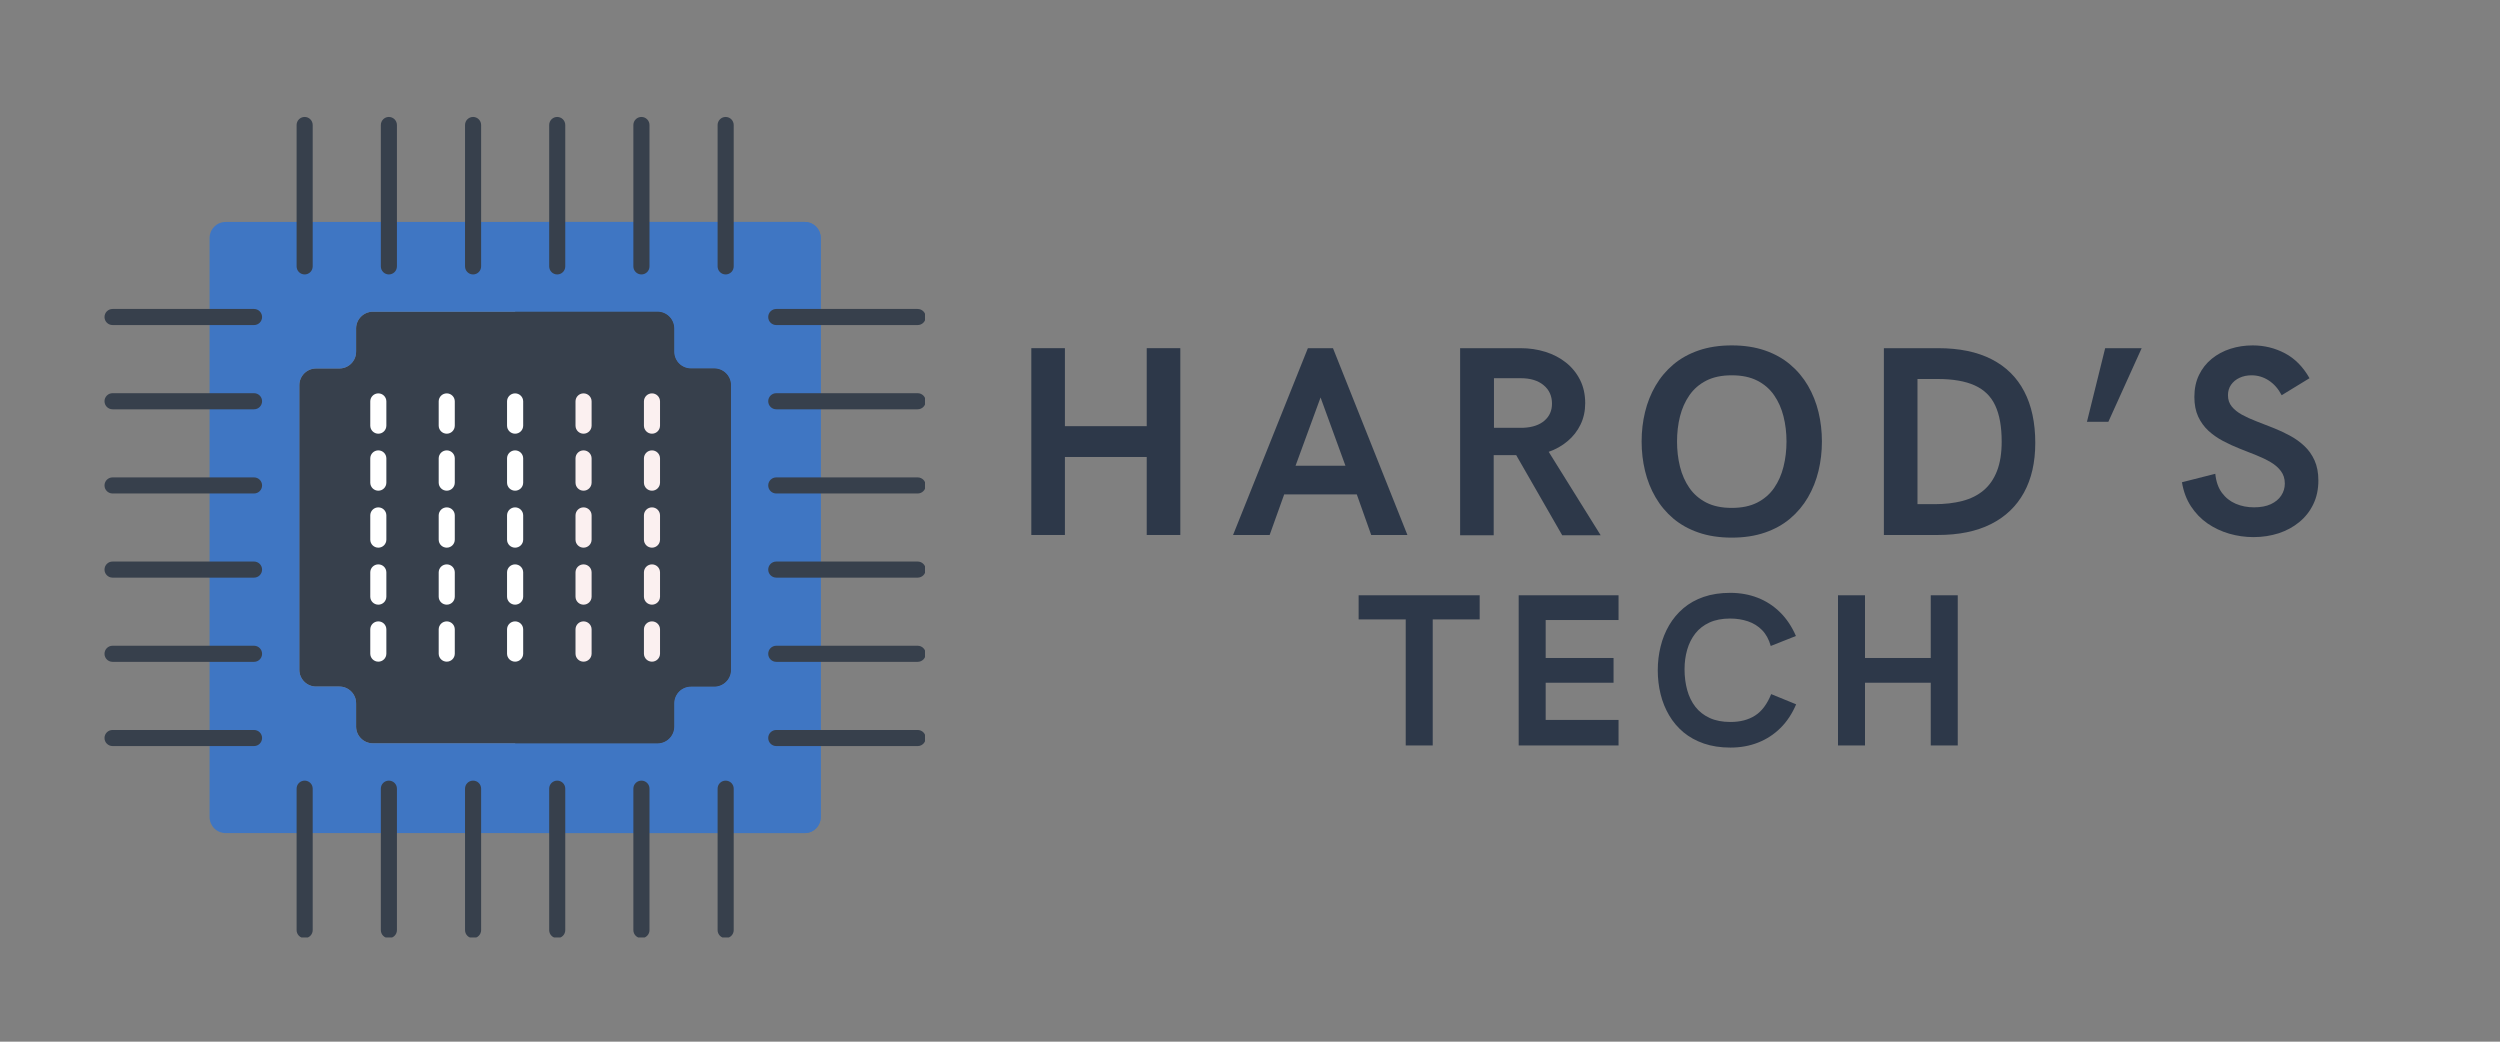 <svg xmlns="http://www.w3.org/2000/svg" xmlns:xlink="http://www.w3.org/1999/xlink" width="1200" zoomAndPan="magnify" viewBox="0 0 900 375" height="500" preserveAspectRatio="xMidYMid meet" version="1.0"><rect x="0" y="0" width="900" height="375" fill="#808080" stroke="none"/><defs><g/><clipPath id="657f6dee5f"><path d="M 258 281 L 265 281 L 265 337.48 L 258 337.48 Z M 258 281 " clip-rule="nonzero"/></clipPath><clipPath id="e01bb729f1"><path d="M 228 281 L 234 281 L 234 337.48 L 228 337.48 Z M 228 281 " clip-rule="nonzero"/></clipPath><clipPath id="c3b45b62a2"><path d="M 197 281 L 204 281 L 204 337.48 L 197 337.48 Z M 197 281 " clip-rule="nonzero"/></clipPath><clipPath id="b7e2ea2b50"><path d="M 167 281 L 174 281 L 174 337.48 L 167 337.48 Z M 167 281 " clip-rule="nonzero"/></clipPath><clipPath id="dc4347f318"><path d="M 137 281 L 143 281 L 143 337.48 L 137 337.48 Z M 137 281 " clip-rule="nonzero"/></clipPath><clipPath id="c75f892f21"><path d="M 106 281 L 113 281 L 113 337.48 L 106 337.48 Z M 106 281 " clip-rule="nonzero"/></clipPath><clipPath id="b1d544fb61"><path d="M 37.5 111 L 95 111 L 95 118 L 37.5 118 Z M 37.5 111 " clip-rule="nonzero"/></clipPath><clipPath id="7f4cf82965"><path d="M 37.5 141 L 95 141 L 95 148 L 37.5 148 Z M 37.5 141 " clip-rule="nonzero"/></clipPath><clipPath id="f81053ca27"><path d="M 37.5 171 L 95 171 L 95 178 L 37.5 178 Z M 37.5 171 " clip-rule="nonzero"/></clipPath><clipPath id="06364dbfa9"><path d="M 37.5 202 L 95 202 L 95 208 L 37.5 208 Z M 37.5 202 " clip-rule="nonzero"/></clipPath><clipPath id="964e36a796"><path d="M 37.5 232 L 95 232 L 95 239 L 37.5 239 Z M 37.5 232 " clip-rule="nonzero"/></clipPath><clipPath id="a517fa65f0"><path d="M 37.5 262 L 95 262 L 95 269 L 37.5 269 Z M 37.5 262 " clip-rule="nonzero"/></clipPath><clipPath id="6dd6669320"><path d="M 276 111 L 333 111 L 333 118 L 276 118 Z M 276 111 " clip-rule="nonzero"/></clipPath><clipPath id="8be418eac6"><path d="M 276 141 L 333 141 L 333 148 L 276 148 Z M 276 141 " clip-rule="nonzero"/></clipPath><clipPath id="d477ccb3af"><path d="M 276 171 L 333 171 L 333 178 L 276 178 Z M 276 171 " clip-rule="nonzero"/></clipPath><clipPath id="dfa7c15df1"><path d="M 276 202 L 333 202 L 333 208 L 276 208 Z M 276 202 " clip-rule="nonzero"/></clipPath><clipPath id="3e3c2910ba"><path d="M 276 232 L 333 232 L 333 239 L 276 239 Z M 276 232 " clip-rule="nonzero"/></clipPath><clipPath id="785b701084"><path d="M 276 262 L 333 262 L 333 269 L 276 269 Z M 276 262 " clip-rule="nonzero"/></clipPath></defs><path fill="#37404c" d="M 263.145 138.68 L 263.145 241.133 C 263.145 244.465 260.445 247.164 257.113 247.164 L 248.742 247.164 C 245.41 247.164 242.711 249.863 242.711 253.195 L 242.711 261.566 C 242.711 264.898 240.012 267.598 236.684 267.598 L 134.227 267.598 C 130.895 267.598 128.195 264.898 128.195 261.566 L 128.195 253.195 C 128.195 249.863 125.496 247.164 122.168 247.164 L 113.793 247.164 C 110.461 247.164 107.762 244.465 107.762 241.133 L 107.762 138.68 C 107.762 135.348 110.461 132.648 113.793 132.648 L 122.168 132.648 C 125.496 132.648 128.195 129.949 128.195 126.617 L 128.195 118.246 C 128.195 114.914 130.895 112.215 134.227 112.215 L 236.684 112.215 C 240.012 112.215 242.711 114.914 242.711 118.246 L 242.711 126.617 C 242.711 129.949 245.41 132.648 248.742 132.648 L 257.113 132.648 C 260.445 132.648 263.145 135.348 263.145 138.68 " fill-opacity="1" fill-rule="nonzero"/><path fill="#3f76c3" d="M 263.145 241.133 L 263.145 138.68 C 263.145 135.348 260.445 132.648 257.113 132.648 L 248.742 132.648 C 245.41 132.648 242.711 129.949 242.711 126.617 L 242.711 118.246 C 242.711 114.914 240.012 112.215 236.684 112.215 L 134.227 112.215 C 130.895 112.215 128.195 114.914 128.195 118.246 L 128.195 126.617 C 128.195 129.949 125.496 132.648 122.168 132.648 L 113.793 132.648 C 110.461 132.648 107.762 135.348 107.762 138.68 L 107.762 241.133 C 107.762 244.465 110.461 247.164 113.793 247.164 L 122.168 247.164 C 125.496 247.164 128.195 249.863 128.195 253.195 L 128.195 261.566 C 128.195 264.898 130.895 267.598 134.227 267.598 L 236.684 267.598 C 240.012 267.598 242.711 264.898 242.711 261.566 L 242.711 253.195 C 242.711 249.863 245.41 247.164 248.742 247.164 L 257.113 247.164 C 260.445 247.164 263.145 244.465 263.145 241.133 Z M 109.68 299.91 L 81.242 299.91 C 78.027 299.91 75.449 297.332 75.449 294.117 L 75.449 85.695 C 75.449 82.48 78.027 79.902 81.242 79.902 L 289.664 79.902 C 292.879 79.902 295.457 82.48 295.457 85.695 L 295.457 294.117 C 295.457 297.332 292.879 299.91 289.664 299.91 L 109.68 299.91 " fill-opacity="1" fill-rule="nonzero"/><path fill="#3f76c3" d="M 289.664 79.902 L 185.453 79.902 L 185.453 112.215 L 236.684 112.215 C 240.012 112.215 242.711 114.914 242.711 118.246 L 242.711 126.617 C 242.711 129.949 245.41 132.648 248.742 132.648 L 257.113 132.648 C 260.445 132.648 263.145 135.348 263.145 138.68 L 263.145 241.133 C 263.145 244.465 260.445 247.164 257.113 247.164 L 248.742 247.164 C 245.41 247.164 242.711 249.863 242.711 253.195 L 242.711 261.566 C 242.711 264.898 240.012 267.598 236.684 267.598 L 185.453 267.598 L 185.453 299.91 L 289.664 299.91 C 292.879 299.91 295.457 297.332 295.457 294.117 L 295.457 85.695 C 295.457 82.48 292.879 79.902 289.664 79.902 " fill-opacity="1" fill-rule="nonzero"/><path fill="#37404c" d="M 236.684 267.598 C 240.012 267.598 242.711 264.898 242.711 261.566 L 242.711 253.195 C 242.711 249.863 245.41 247.164 248.742 247.164 L 257.113 247.164 C 260.445 247.164 263.145 244.465 263.145 241.133 L 263.145 138.68 C 263.145 135.348 260.445 132.648 257.113 132.648 L 248.742 132.648 C 245.41 132.648 242.711 129.949 242.711 126.617 L 242.711 118.246 C 242.711 114.914 240.012 112.215 236.684 112.215 L 185.453 112.215 L 185.453 267.598 L 236.684 267.598 " fill-opacity="1" fill-rule="nonzero"/><path fill="#37404c" d="M 261.227 98.801 C 259.637 98.801 258.336 97.504 258.336 95.898 L 258.336 45.008 C 258.336 43.402 259.637 42.102 261.227 42.102 C 262.836 42.102 264.133 43.402 264.133 45.008 L 264.133 95.898 C 264.133 97.504 262.836 98.801 261.227 98.801 " fill-opacity="1" fill-rule="nonzero"/><path fill="#37404c" d="M 230.918 98.801 C 229.312 98.801 228.012 97.504 228.012 95.898 L 228.012 45.008 C 228.012 43.402 229.312 42.102 230.918 42.102 C 232.512 42.102 233.82 43.402 233.82 45.008 L 233.82 95.898 C 233.82 97.504 232.512 98.801 230.918 98.801 " fill-opacity="1" fill-rule="nonzero"/><path fill="#37404c" d="M 200.594 98.801 C 199 98.801 197.703 97.504 197.703 95.898 L 197.703 45.008 C 197.703 43.402 199 42.102 200.594 42.102 C 202.199 42.102 203.496 43.402 203.496 45.008 L 203.496 95.898 C 203.496 97.504 202.199 98.801 200.594 98.801 " fill-opacity="1" fill-rule="nonzero"/><path fill="#37404c" d="M 170.312 98.801 C 168.707 98.801 167.41 97.504 167.41 95.898 L 167.41 45.008 C 167.41 43.402 168.707 42.102 170.312 42.102 C 171.906 42.102 173.203 43.402 173.203 45.008 L 173.203 95.898 C 173.203 97.504 171.906 98.801 170.312 98.801 " fill-opacity="1" fill-rule="nonzero"/><path fill="#37404c" d="M 139.988 98.801 C 138.398 98.801 137.102 97.504 137.102 95.898 L 137.102 45.008 C 137.102 43.402 138.398 42.102 139.988 42.102 C 141.598 42.102 142.895 43.402 142.895 45.008 L 142.895 95.898 C 142.895 97.504 141.598 98.801 139.988 98.801 " fill-opacity="1" fill-rule="nonzero"/><path fill="#37404c" d="M 109.68 98.801 C 108.074 98.801 106.777 97.504 106.777 95.898 L 106.777 45.008 C 106.777 43.402 108.074 42.102 109.68 42.102 C 111.273 42.102 112.57 43.402 112.57 45.008 L 112.57 95.898 C 112.57 97.504 111.273 98.801 109.68 98.801 " fill-opacity="1" fill-rule="nonzero"/><g clip-path="url(#657f6dee5f)"><path fill="#37404c" d="M 261.227 337.738 C 259.637 337.738 258.336 336.441 258.336 334.848 L 258.336 283.914 C 258.336 282.309 259.637 281.027 261.227 281.027 C 262.836 281.027 264.133 282.309 264.133 283.914 L 264.133 334.848 C 264.133 336.441 262.836 337.738 261.227 337.738 " fill-opacity="1" fill-rule="nonzero"/></g><g clip-path="url(#e01bb729f1)"><path fill="#37404c" d="M 230.918 337.738 C 229.312 337.738 228.012 336.441 228.012 334.848 L 228.012 283.914 C 228.012 282.309 229.312 281.027 230.918 281.027 C 232.512 281.027 233.82 282.309 233.82 283.914 L 233.82 334.848 C 233.82 336.441 232.512 337.738 230.918 337.738 " fill-opacity="1" fill-rule="nonzero"/></g><g clip-path="url(#c3b45b62a2)"><path fill="#37404c" d="M 200.594 337.738 C 199 337.738 197.703 336.441 197.703 334.848 L 197.703 283.914 C 197.703 282.309 199 281.027 200.594 281.027 C 202.199 281.027 203.496 282.309 203.496 283.914 L 203.496 334.848 C 203.496 336.441 202.199 337.738 200.594 337.738 " fill-opacity="1" fill-rule="nonzero"/></g><g clip-path="url(#b7e2ea2b50)"><path fill="#37404c" d="M 170.312 337.738 C 168.707 337.738 167.41 336.441 167.41 334.848 L 167.41 283.914 C 167.41 282.309 168.707 281.027 170.312 281.027 C 171.906 281.027 173.203 282.309 173.203 283.914 L 173.203 334.848 C 173.203 336.441 171.906 337.738 170.312 337.738 " fill-opacity="1" fill-rule="nonzero"/></g><g clip-path="url(#dc4347f318)"><path fill="#37404c" d="M 139.988 337.738 C 138.398 337.738 137.102 336.441 137.102 334.848 L 137.102 283.914 C 137.102 282.309 138.398 281.027 139.988 281.027 C 141.598 281.027 142.895 282.309 142.895 283.914 L 142.895 334.848 C 142.895 336.441 141.598 337.738 139.988 337.738 " fill-opacity="1" fill-rule="nonzero"/></g><g clip-path="url(#c75f892f21)"><path fill="#37404c" d="M 109.68 337.738 C 108.074 337.738 106.777 336.441 106.777 334.848 L 106.777 283.914 C 106.777 282.309 108.074 281.027 109.68 281.027 C 111.273 281.027 112.57 282.309 112.57 283.914 L 112.57 334.848 C 112.57 336.441 111.273 337.738 109.68 337.738 " fill-opacity="1" fill-rule="nonzero"/></g><g clip-path="url(#b1d544fb61)"><path fill="#37404c" d="M 91.445 117.023 L 40.523 117.023 C 38.918 117.023 37.621 115.727 37.621 114.133 C 37.621 112.527 38.918 111.227 40.523 111.227 L 91.445 111.227 C 93.051 111.227 94.348 112.527 94.348 114.133 C 94.348 115.727 93.051 117.023 91.445 117.023 " fill-opacity="1" fill-rule="nonzero"/></g><g clip-path="url(#7f4cf82965)"><path fill="#37404c" d="M 91.445 147.348 L 40.523 147.348 C 38.918 147.348 37.621 146.051 37.621 144.441 C 37.621 142.852 38.918 141.551 40.523 141.551 L 91.445 141.551 C 93.051 141.551 94.348 142.852 94.348 144.441 C 94.348 146.051 93.051 147.348 91.445 147.348 " fill-opacity="1" fill-rule="nonzero"/></g><g clip-path="url(#f81053ca27)"><path fill="#37404c" d="M 91.445 177.656 L 40.523 177.656 C 38.918 177.656 37.621 176.359 37.621 174.766 C 37.621 173.16 38.918 171.863 40.523 171.863 L 91.445 171.863 C 93.051 171.863 94.348 173.16 94.348 174.766 C 94.348 176.359 93.051 177.656 91.445 177.656 " fill-opacity="1" fill-rule="nonzero"/></g><g clip-path="url(#06364dbfa9)"><path fill="#37404c" d="M 91.445 207.949 L 40.523 207.949 C 38.918 207.949 37.621 206.652 37.621 205.047 C 37.621 203.453 38.918 202.156 40.523 202.156 L 91.445 202.156 C 93.051 202.156 94.348 203.453 94.348 205.047 C 94.348 206.652 93.051 207.949 91.445 207.949 " fill-opacity="1" fill-rule="nonzero"/></g><g clip-path="url(#964e36a796)"><path fill="#37404c" d="M 91.445 238.262 L 40.523 238.262 C 38.918 238.262 37.621 236.977 37.621 235.371 C 37.621 233.762 38.918 232.465 40.523 232.465 L 91.445 232.465 C 93.051 232.465 94.348 233.762 94.348 235.371 C 94.348 236.977 93.051 238.262 91.445 238.262 " fill-opacity="1" fill-rule="nonzero"/></g><g clip-path="url(#a517fa65f0)"><path fill="#37404c" d="M 91.445 268.586 L 40.523 268.586 C 38.918 268.586 37.621 267.285 37.621 265.68 C 37.621 264.086 38.918 262.789 40.523 262.789 L 91.445 262.789 C 93.051 262.789 94.348 264.086 94.348 265.68 C 94.348 267.285 93.051 268.586 91.445 268.586 " fill-opacity="1" fill-rule="nonzero"/></g><g clip-path="url(#6dd6669320)"><path fill="#37404c" d="M 330.367 117.023 L 279.465 117.023 C 277.855 117.023 276.559 115.727 276.559 114.133 C 276.559 112.527 277.855 111.227 279.465 111.227 L 330.367 111.227 C 331.961 111.227 333.258 112.527 333.258 114.133 C 333.258 115.727 331.961 117.023 330.367 117.023 " fill-opacity="1" fill-rule="nonzero"/></g><g clip-path="url(#8be418eac6)"><path fill="#37404c" d="M 330.367 147.348 L 279.465 147.348 C 277.855 147.348 276.559 146.051 276.559 144.441 C 276.559 142.852 277.855 141.551 279.465 141.551 L 330.367 141.551 C 331.961 141.551 333.258 142.852 333.258 144.441 C 333.258 146.051 331.961 147.348 330.367 147.348 " fill-opacity="1" fill-rule="nonzero"/></g><g clip-path="url(#d477ccb3af)"><path fill="#37404c" d="M 330.367 177.656 L 279.465 177.656 C 277.855 177.656 276.559 176.359 276.559 174.766 C 276.559 173.16 277.855 171.863 279.465 171.863 L 330.367 171.863 C 331.961 171.863 333.258 173.16 333.258 174.766 C 333.258 176.359 331.961 177.656 330.367 177.656 " fill-opacity="1" fill-rule="nonzero"/></g><g clip-path="url(#dfa7c15df1)"><path fill="#37404c" d="M 330.367 207.949 L 279.465 207.949 C 277.855 207.949 276.559 206.652 276.559 205.047 C 276.559 203.453 277.855 202.156 279.465 202.156 L 330.367 202.156 C 331.961 202.156 333.258 203.453 333.258 205.047 C 333.258 206.652 331.961 207.949 330.367 207.949 " fill-opacity="1" fill-rule="nonzero"/></g><g clip-path="url(#3e3c2910ba)"><path fill="#37404c" d="M 330.367 238.262 L 279.465 238.262 C 277.855 238.262 276.559 236.977 276.559 235.371 C 276.559 233.762 277.855 232.465 279.465 232.465 L 330.367 232.465 C 331.961 232.465 333.258 233.762 333.258 235.371 C 333.258 236.977 331.961 238.262 330.367 238.262 " fill-opacity="1" fill-rule="nonzero"/></g><g clip-path="url(#785b701084)"><path fill="#37404c" d="M 330.367 268.586 L 279.465 268.586 C 277.855 268.586 276.559 267.285 276.559 265.68 C 276.559 264.086 277.855 262.789 279.465 262.789 L 330.367 262.789 C 331.961 262.789 333.258 264.086 333.258 265.68 C 333.258 267.285 331.961 268.586 330.367 268.586 " fill-opacity="1" fill-rule="nonzero"/></g><path fill="#ffffff" d="M 136.199 156.133 C 134.594 156.133 133.297 154.836 133.297 153.227 L 133.297 144.5 C 133.297 142.91 134.594 141.613 136.199 141.613 C 137.793 141.613 139.09 142.91 139.09 144.5 L 139.09 153.227 C 139.09 154.836 137.793 156.133 136.199 156.133 " fill-opacity="1" fill-rule="nonzero"/><path fill="#ffffff" d="M 160.836 156.133 C 159.227 156.133 157.93 154.836 157.93 153.227 L 157.93 144.5 C 157.93 142.91 159.227 141.613 160.836 141.613 C 162.426 141.613 163.723 142.91 163.723 144.5 L 163.723 153.227 C 163.723 154.836 162.426 156.133 160.836 156.133 " fill-opacity="1" fill-rule="nonzero"/><path fill="#ffffff" d="M 185.438 156.133 C 183.832 156.133 182.535 154.836 182.535 153.227 L 182.535 144.5 C 182.535 142.91 183.832 141.613 185.438 141.613 C 187.047 141.613 188.344 142.91 188.344 144.5 L 188.344 153.227 C 188.344 154.836 187.047 156.133 185.438 156.133 " fill-opacity="1" fill-rule="nonzero"/><path fill="#fbf0f0" d="M 210.074 156.133 C 208.465 156.133 207.184 154.836 207.184 153.227 L 207.184 144.5 C 207.184 142.91 208.465 141.613 210.074 141.613 C 211.68 141.613 212.977 142.91 212.977 144.5 L 212.977 153.227 C 212.977 154.836 211.68 156.133 210.074 156.133 " fill-opacity="1" fill-rule="nonzero"/><path fill="#fbf0f0" d="M 234.707 156.133 C 233.113 156.133 231.816 154.836 231.816 153.227 L 231.816 144.5 C 231.816 142.91 233.113 141.613 234.707 141.613 C 236.312 141.613 237.609 142.91 237.609 144.5 L 237.609 153.227 C 237.609 154.836 236.312 156.133 234.707 156.133 " fill-opacity="1" fill-rule="nonzero"/><path fill="#ffffff" d="M 136.199 176.652 C 134.594 176.652 133.297 175.355 133.297 173.75 L 133.297 165.023 C 133.297 163.43 134.594 162.133 136.199 162.133 C 137.793 162.133 139.09 163.43 139.09 165.023 L 139.09 173.75 C 139.09 175.355 137.793 176.652 136.199 176.652 " fill-opacity="1" fill-rule="nonzero"/><path fill="#ffffff" d="M 160.836 176.652 C 159.227 176.652 157.93 175.355 157.93 173.75 L 157.93 165.023 C 157.93 163.43 159.227 162.133 160.836 162.133 C 162.426 162.133 163.723 163.43 163.723 165.023 L 163.723 173.75 C 163.723 175.355 162.426 176.652 160.836 176.652 " fill-opacity="1" fill-rule="nonzero"/><path fill="#ffffff" d="M 185.438 176.652 C 183.832 176.652 182.535 175.355 182.535 173.75 L 182.535 165.023 C 182.535 163.43 183.832 162.133 185.438 162.133 C 187.047 162.133 188.344 163.43 188.344 165.023 L 188.344 173.75 C 188.344 175.355 187.047 176.652 185.438 176.652 " fill-opacity="1" fill-rule="nonzero"/><path fill="#fbf0f0" d="M 210.074 176.652 C 208.465 176.652 207.184 175.355 207.184 173.75 L 207.184 165.023 C 207.184 163.43 208.465 162.133 210.074 162.133 C 211.68 162.133 212.977 163.43 212.977 165.023 L 212.977 173.75 C 212.977 175.355 211.68 176.652 210.074 176.652 " fill-opacity="1" fill-rule="nonzero"/><path fill="#fbf0f0" d="M 234.707 176.652 C 233.113 176.652 231.816 175.355 231.816 173.75 L 231.816 165.023 C 231.816 163.43 233.113 162.133 234.707 162.133 C 236.312 162.133 237.609 163.43 237.609 165.023 L 237.609 173.75 C 237.609 175.355 236.312 176.652 234.707 176.652 " fill-opacity="1" fill-rule="nonzero"/><path fill="#ffffff" d="M 136.199 197.16 C 134.594 197.16 133.297 195.875 133.297 194.27 L 133.297 185.543 C 133.297 183.949 134.594 182.652 136.199 182.652 C 137.793 182.652 139.09 183.949 139.09 185.543 L 139.09 194.27 C 139.09 195.875 137.793 197.16 136.199 197.16 " fill-opacity="1" fill-rule="nonzero"/><path fill="#ffffff" d="M 160.836 197.16 C 159.227 197.16 157.93 195.875 157.93 194.27 L 157.93 185.543 C 157.93 183.949 159.227 182.652 160.836 182.652 C 162.426 182.652 163.723 183.949 163.723 185.543 L 163.723 194.27 C 163.723 195.875 162.426 197.16 160.836 197.16 " fill-opacity="1" fill-rule="nonzero"/><path fill="#ffffff" d="M 185.438 197.16 C 183.832 197.16 182.535 195.875 182.535 194.27 L 182.535 185.543 C 182.535 183.949 183.832 182.652 185.438 182.652 C 187.047 182.652 188.344 183.949 188.344 185.543 L 188.344 194.27 C 188.344 195.875 187.047 197.16 185.438 197.16 " fill-opacity="1" fill-rule="nonzero"/><path fill="#fbf0f0" d="M 210.074 197.16 C 208.465 197.16 207.184 195.875 207.184 194.27 L 207.184 185.543 C 207.184 183.949 208.465 182.652 210.074 182.652 C 211.68 182.652 212.977 183.949 212.977 185.543 L 212.977 194.27 C 212.977 195.875 211.68 197.16 210.074 197.16 " fill-opacity="1" fill-rule="nonzero"/><path fill="#fbf0f0" d="M 234.707 197.16 C 233.113 197.16 231.816 195.875 231.816 194.27 L 231.816 185.543 C 231.816 183.949 233.113 182.652 234.707 182.652 C 236.312 182.652 237.609 183.949 237.609 185.543 L 237.609 194.27 C 237.609 195.875 236.312 197.16 234.707 197.16 " fill-opacity="1" fill-rule="nonzero"/><path fill="#ffffff" d="M 136.199 217.68 C 134.594 217.68 133.297 216.398 133.297 214.789 L 133.297 206.062 C 133.297 204.457 134.594 203.176 136.199 203.176 C 137.793 203.176 139.09 204.457 139.09 206.062 L 139.09 214.789 C 139.09 216.398 137.793 217.68 136.199 217.68 " fill-opacity="1" fill-rule="nonzero"/><path fill="#ffffff" d="M 160.836 217.68 C 159.227 217.68 157.93 216.398 157.93 214.789 L 157.93 206.062 C 157.93 204.457 159.227 203.176 160.836 203.176 C 162.426 203.176 163.723 204.457 163.723 206.062 L 163.723 214.789 C 163.723 216.398 162.426 217.68 160.836 217.68 " fill-opacity="1" fill-rule="nonzero"/><path fill="#ffffff" d="M 185.438 217.68 C 183.832 217.68 182.535 216.398 182.535 214.789 L 182.535 206.062 C 182.535 204.457 183.832 203.176 185.438 203.176 C 187.047 203.176 188.344 204.457 188.344 206.062 L 188.344 214.789 C 188.344 216.398 187.047 217.68 185.438 217.68 " fill-opacity="1" fill-rule="nonzero"/><path fill="#fbf0f0" d="M 210.074 217.68 C 208.465 217.68 207.184 216.398 207.184 214.789 L 207.184 206.062 C 207.184 204.457 208.465 203.176 210.074 203.176 C 211.68 203.176 212.977 204.457 212.977 206.062 L 212.977 214.789 C 212.977 216.398 211.68 217.68 210.074 217.68 " fill-opacity="1" fill-rule="nonzero"/><path fill="#fbf0f0" d="M 234.707 217.68 C 233.113 217.68 231.816 216.398 231.816 214.789 L 231.816 206.062 C 231.816 204.457 233.113 203.176 234.707 203.176 C 236.312 203.176 237.609 204.457 237.609 206.062 L 237.609 214.789 C 237.609 216.398 236.312 217.68 234.707 217.68 " fill-opacity="1" fill-rule="nonzero"/><path fill="#ffffff" d="M 136.199 238.199 C 134.594 238.199 133.297 236.918 133.297 235.312 L 133.297 226.586 C 133.297 224.977 134.594 223.695 136.199 223.695 C 137.793 223.695 139.09 224.977 139.09 226.586 L 139.09 235.312 C 139.09 236.918 137.793 238.199 136.199 238.199 " fill-opacity="1" fill-rule="nonzero"/><path fill="#ffffff" d="M 160.836 238.199 C 159.227 238.199 157.93 236.918 157.93 235.312 L 157.93 226.586 C 157.93 224.977 159.227 223.695 160.836 223.695 C 162.426 223.695 163.723 224.977 163.723 226.586 L 163.723 235.312 C 163.723 236.918 162.426 238.199 160.836 238.199 " fill-opacity="1" fill-rule="nonzero"/><path fill="#ffffff" d="M 185.438 238.199 C 183.832 238.199 182.535 236.918 182.535 235.312 L 182.535 226.586 C 182.535 224.977 183.832 223.695 185.438 223.695 C 187.047 223.695 188.344 224.977 188.344 226.586 L 188.344 235.312 C 188.344 236.918 187.047 238.199 185.438 238.199 " fill-opacity="1" fill-rule="nonzero"/><path fill="#fbf0f0" d="M 210.074 238.199 C 208.465 238.199 207.184 236.918 207.184 235.312 L 207.184 226.586 C 207.184 224.977 208.465 223.695 210.074 223.695 C 211.68 223.695 212.977 224.977 212.977 226.586 L 212.977 235.312 C 212.977 236.918 211.68 238.199 210.074 238.199 " fill-opacity="1" fill-rule="nonzero"/><path fill="#fbf0f0" d="M 234.707 238.199 C 233.113 238.199 231.816 236.918 231.816 235.312 L 231.816 226.586 C 231.816 224.977 233.113 223.695 234.707 223.695 C 236.312 223.695 237.609 224.977 237.609 226.586 L 237.609 235.312 C 237.609 236.918 236.312 238.199 234.707 238.199 " fill-opacity="1" fill-rule="nonzero"/><g fill="#2d3849" fill-opacity="1"><g transform="translate(362.617, 192.593)"><g><path d="M 8.656 0 L 8.656 -67.25 L 20.75 -67.25 L 20.75 -39.172 L 50.203 -39.172 L 50.203 -67.25 L 62.297 -67.25 L 62.297 0 L 50.203 0 L 50.203 -28.078 L 20.75 -28.078 L 20.75 0 Z M 8.656 0 "/></g></g></g><g fill="#2d3849" fill-opacity="1"><g transform="translate(443.323, 192.593)"><g><path d="M 0.578 0 L 27.516 -67.25 L 36.547 -67.25 L 63.344 0 L 50.312 0 L 45.125 -14.609 L 18.984 -14.609 L 13.75 0 Z M 23.078 -24.938 L 41.031 -24.938 L 32.078 -49.5 Z M 23.078 -24.938 "/></g></g></g><g fill="#2d3849" fill-opacity="1"><g transform="translate(516.985, 192.593)"><g><path d="M 8.656 0.094 L 8.656 -67.25 L 30.406 -67.25 C 33.551 -67.25 36.523 -66.812 39.328 -65.938 C 42.141 -65.062 44.613 -63.773 46.75 -62.078 C 48.895 -60.379 50.586 -58.301 51.828 -55.844 C 53.066 -53.383 53.688 -50.586 53.688 -47.453 C 53.688 -44.629 53.125 -42.055 52 -39.734 C 50.875 -37.422 49.316 -35.43 47.328 -33.766 C 45.348 -32.098 43.086 -30.82 40.547 -29.938 L 59.25 0.094 L 45.406 0.094 L 28.844 -28.75 L 20.75 -28.75 L 20.75 0.094 Z M 20.844 -38.594 L 31.5 -38.594 C 34.707 -38.75 37.211 -39.602 39.016 -41.156 C 40.828 -42.719 41.734 -44.754 41.734 -47.266 C 41.734 -50.055 40.723 -52.281 38.703 -53.938 C 36.691 -55.602 33.957 -56.438 30.5 -56.438 L 20.844 -56.438 Z M 20.844 -38.594 "/></g></g></g><g fill="#2d3849" fill-opacity="1"><g transform="translate(587.077, 192.593)"><g><path d="M 36.359 0.953 C 31.922 0.953 27.945 0.348 24.438 -0.859 C 20.926 -2.066 17.883 -3.754 15.312 -5.922 C 12.75 -8.098 10.617 -10.645 8.922 -13.562 C 7.223 -16.477 5.961 -19.641 5.141 -23.047 C 4.316 -26.461 3.906 -29.992 3.906 -33.641 C 3.906 -37.328 4.316 -40.867 5.141 -44.266 C 5.961 -47.66 7.223 -50.816 8.922 -53.734 C 10.617 -56.648 12.75 -59.191 15.312 -61.359 C 17.883 -63.535 20.926 -65.227 24.438 -66.438 C 27.945 -67.645 31.922 -68.25 36.359 -68.25 C 40.797 -68.25 44.77 -67.645 48.281 -66.438 C 51.789 -65.227 54.828 -63.535 57.391 -61.359 C 59.961 -59.191 62.098 -56.648 63.797 -53.734 C 65.492 -50.816 66.754 -47.66 67.578 -44.266 C 68.398 -40.867 68.812 -37.328 68.812 -33.641 C 68.812 -29.992 68.398 -26.461 67.578 -23.047 C 66.754 -19.641 65.492 -16.477 63.797 -13.562 C 62.098 -10.645 59.961 -8.098 57.391 -5.922 C 54.828 -3.754 51.789 -2.066 48.281 -0.859 C 44.77 0.348 40.797 0.953 36.359 0.953 Z M 36.359 -9.75 C 39.973 -9.75 43.035 -10.391 45.547 -11.672 C 48.055 -12.961 50.078 -14.719 51.609 -16.938 C 53.148 -19.164 54.273 -21.711 54.984 -24.578 C 55.703 -27.453 56.062 -30.473 56.062 -33.641 C 56.062 -36.816 55.703 -39.832 54.984 -42.688 C 54.273 -45.539 53.148 -48.078 51.609 -50.297 C 50.078 -52.523 48.055 -54.281 45.547 -55.562 C 43.035 -56.844 39.973 -57.484 36.359 -57.484 C 32.742 -57.484 29.68 -56.844 27.172 -55.562 C 24.672 -54.281 22.648 -52.523 21.109 -50.297 C 19.566 -48.078 18.438 -45.539 17.719 -42.688 C 17.008 -39.832 16.656 -36.816 16.656 -33.641 C 16.656 -30.473 17.008 -27.453 17.719 -24.578 C 18.438 -21.711 19.566 -19.164 21.109 -16.938 C 22.648 -14.719 24.672 -12.961 27.172 -11.672 C 29.68 -10.391 32.742 -9.75 36.359 -9.75 Z M 36.359 -9.75 "/></g></g></g><g fill="#2d3849" fill-opacity="1"><g transform="translate(669.543, 192.593)"><g><path d="M 8.656 0 L 8.656 -67.25 L 28.172 -67.25 C 35.816 -67.25 42.234 -65.922 47.422 -63.266 C 52.609 -60.617 56.523 -56.758 59.172 -51.688 C 61.828 -46.613 63.156 -40.426 63.156 -33.125 C 63.156 -26.145 61.797 -20.188 59.078 -15.25 C 56.367 -10.32 52.41 -6.547 47.203 -3.922 C 42.004 -1.305 35.629 0 28.078 0 Z M 20.75 -11.094 L 26.891 -11.094 C 30.598 -11.094 33.941 -11.477 36.922 -12.25 C 39.91 -13.031 42.453 -14.301 44.547 -16.062 C 46.641 -17.82 48.25 -20.145 49.375 -23.031 C 50.5 -25.914 51.062 -29.453 51.062 -33.641 C 51.062 -38.973 50.289 -43.289 48.75 -46.594 C 47.219 -49.895 44.754 -52.312 41.359 -53.844 C 37.961 -55.383 33.504 -56.156 27.984 -56.156 L 20.75 -56.156 Z M 20.75 -11.094 "/></g></g></g><g fill="#2d3849" fill-opacity="1"><g transform="translate(746.346, 192.593)"><g><path d="M 4.953 -40.734 L 11.516 -67.25 L 24.656 -67.25 L 12.656 -40.734 Z M 4.953 -40.734 "/></g></g></g><g fill="#2d3849" fill-opacity="1"><g transform="translate(783.364, 192.593)"><g><path d="M 27.891 0.766 C 24.91 0.766 22 0.352 19.156 -0.469 C 16.312 -1.301 13.707 -2.531 11.344 -4.156 C 8.988 -5.789 7 -7.848 5.375 -10.328 C 3.758 -12.805 2.68 -15.691 2.141 -18.984 L 14.141 -22.031 C 14.422 -19.238 15.219 -16.953 16.531 -15.172 C 17.852 -13.398 19.516 -12.086 21.516 -11.234 C 23.516 -10.379 25.703 -9.953 28.078 -9.953 C 30.492 -9.953 32.516 -10.332 34.141 -11.094 C 35.773 -11.852 37.02 -12.883 37.875 -14.188 C 38.738 -15.488 39.172 -16.93 39.172 -18.516 C 39.172 -20.254 38.707 -21.742 37.781 -22.984 C 36.863 -24.223 35.633 -25.297 34.094 -26.203 C 32.562 -27.109 30.828 -27.945 28.891 -28.719 C 26.953 -29.5 24.953 -30.289 22.891 -31.094 C 20.828 -31.906 18.828 -32.828 16.891 -33.859 C 14.953 -34.891 13.211 -36.109 11.672 -37.516 C 10.141 -38.93 8.91 -40.629 7.984 -42.609 C 7.066 -44.598 6.609 -46.957 6.609 -49.688 C 6.609 -52.664 7.164 -55.305 8.281 -57.609 C 9.395 -59.91 10.926 -61.852 12.875 -63.438 C 14.82 -65.02 17.055 -66.219 19.578 -67.031 C 22.109 -67.844 24.785 -68.25 27.609 -68.25 C 31.766 -68.25 35.633 -67.301 39.219 -65.406 C 42.801 -63.52 45.75 -60.531 48.062 -56.438 L 38.031 -50.312 C 36.852 -52.594 35.312 -54.359 33.406 -55.609 C 31.5 -56.859 29.422 -57.484 27.172 -57.484 C 25.586 -57.484 24.148 -57.18 22.859 -56.578 C 21.578 -55.984 20.562 -55.145 19.812 -54.062 C 19.07 -52.988 18.703 -51.738 18.703 -50.312 C 18.703 -48.719 19.16 -47.359 20.078 -46.234 C 21.004 -45.109 22.234 -44.125 23.766 -43.281 C 25.305 -42.445 27.047 -41.656 28.984 -40.906 C 30.922 -40.156 32.922 -39.375 34.984 -38.562 C 37.047 -37.758 39.039 -36.832 40.969 -35.781 C 42.906 -34.738 44.645 -33.492 46.188 -32.047 C 47.727 -30.609 48.957 -28.875 49.875 -26.844 C 50.789 -24.812 51.25 -22.398 51.25 -19.609 C 51.25 -16.43 50.641 -13.582 49.422 -11.062 C 48.203 -8.539 46.52 -6.398 44.375 -4.641 C 42.238 -2.879 39.758 -1.535 36.938 -0.609 C 34.113 0.305 31.098 0.766 27.891 0.766 Z M 27.891 0.766 "/></g></g></g><g fill="#2d3849" fill-opacity="1"><g transform="translate(488.341, 268.363)"><g><path d="M 17.719 0 L 17.719 -45.375 L 0.766 -45.375 L 0.766 -54.062 L 44.344 -54.062 L 44.344 -45.375 L 27.438 -45.375 L 27.438 0 Z M 17.719 0 "/></g></g></g><g fill="#2d3849" fill-opacity="1"><g transform="translate(539.755, 268.363)"><g><path d="M 6.969 0 L 6.969 -54.062 L 42.922 -54.062 L 42.922 -45.156 L 16.688 -45.156 L 16.688 -31.484 L 41.125 -31.484 L 41.125 -22.578 L 16.688 -22.578 L 16.688 -9.188 L 42.922 -9.188 L 42.922 0 Z M 6.969 0 "/></g></g></g><g fill="#2d3849" fill-opacity="1"><g transform="translate(593.656, 268.363)"><g><path d="M 29.312 0.766 C 25.758 0.766 22.57 0.281 19.75 -0.688 C 16.938 -1.656 14.488 -3.004 12.406 -4.734 C 10.332 -6.473 8.609 -8.508 7.234 -10.844 C 5.859 -13.176 4.832 -15.719 4.156 -18.469 C 3.477 -21.227 3.141 -24.086 3.141 -27.047 C 3.141 -30.004 3.477 -32.859 4.156 -35.609 C 4.832 -38.367 5.852 -40.914 7.219 -43.25 C 8.582 -45.582 10.297 -47.629 12.359 -49.391 C 14.422 -51.148 16.859 -52.516 19.672 -53.484 C 22.492 -54.453 25.68 -54.938 29.234 -54.938 C 32.805 -54.938 36.109 -54.344 39.141 -53.156 C 42.172 -51.977 44.852 -50.234 47.188 -47.922 C 49.531 -45.609 51.426 -42.77 52.875 -39.406 L 43.812 -35.812 C 43.145 -38.188 42.102 -40.094 40.688 -41.531 C 39.27 -42.969 37.578 -44.02 35.609 -44.688 C 33.648 -45.352 31.5 -45.688 29.156 -45.688 C 26.301 -45.688 23.836 -45.211 21.766 -44.266 C 19.703 -43.328 18.004 -42.016 16.672 -40.328 C 15.348 -38.641 14.367 -36.691 13.734 -34.484 C 13.098 -32.285 12.781 -29.938 12.781 -27.438 C 12.781 -24.758 13.098 -22.266 13.734 -19.953 C 14.367 -17.641 15.352 -15.625 16.688 -13.906 C 18.031 -12.188 19.742 -10.848 21.828 -9.891 C 23.91 -8.93 26.406 -8.453 29.312 -8.453 C 32.801 -8.453 35.75 -9.219 38.156 -10.75 C 40.57 -12.281 42.508 -14.859 43.969 -18.484 L 52.953 -14.812 C 51.523 -11.438 49.645 -8.594 47.312 -6.281 C 44.977 -3.977 42.289 -2.227 39.25 -1.031 C 36.219 0.164 32.906 0.766 29.312 0.766 Z M 29.312 0.766 "/></g></g></g><g fill="#2d3849" fill-opacity="1"><g transform="translate(654.712, 268.363)"><g><path d="M 6.969 0 L 6.969 -54.062 L 16.688 -54.062 L 16.688 -31.484 L 40.359 -31.484 L 40.359 -54.062 L 50.078 -54.062 L 50.078 0 L 40.359 0 L 40.359 -22.578 L 16.688 -22.578 L 16.688 0 Z M 6.969 0 "/></g></g></g></svg>
